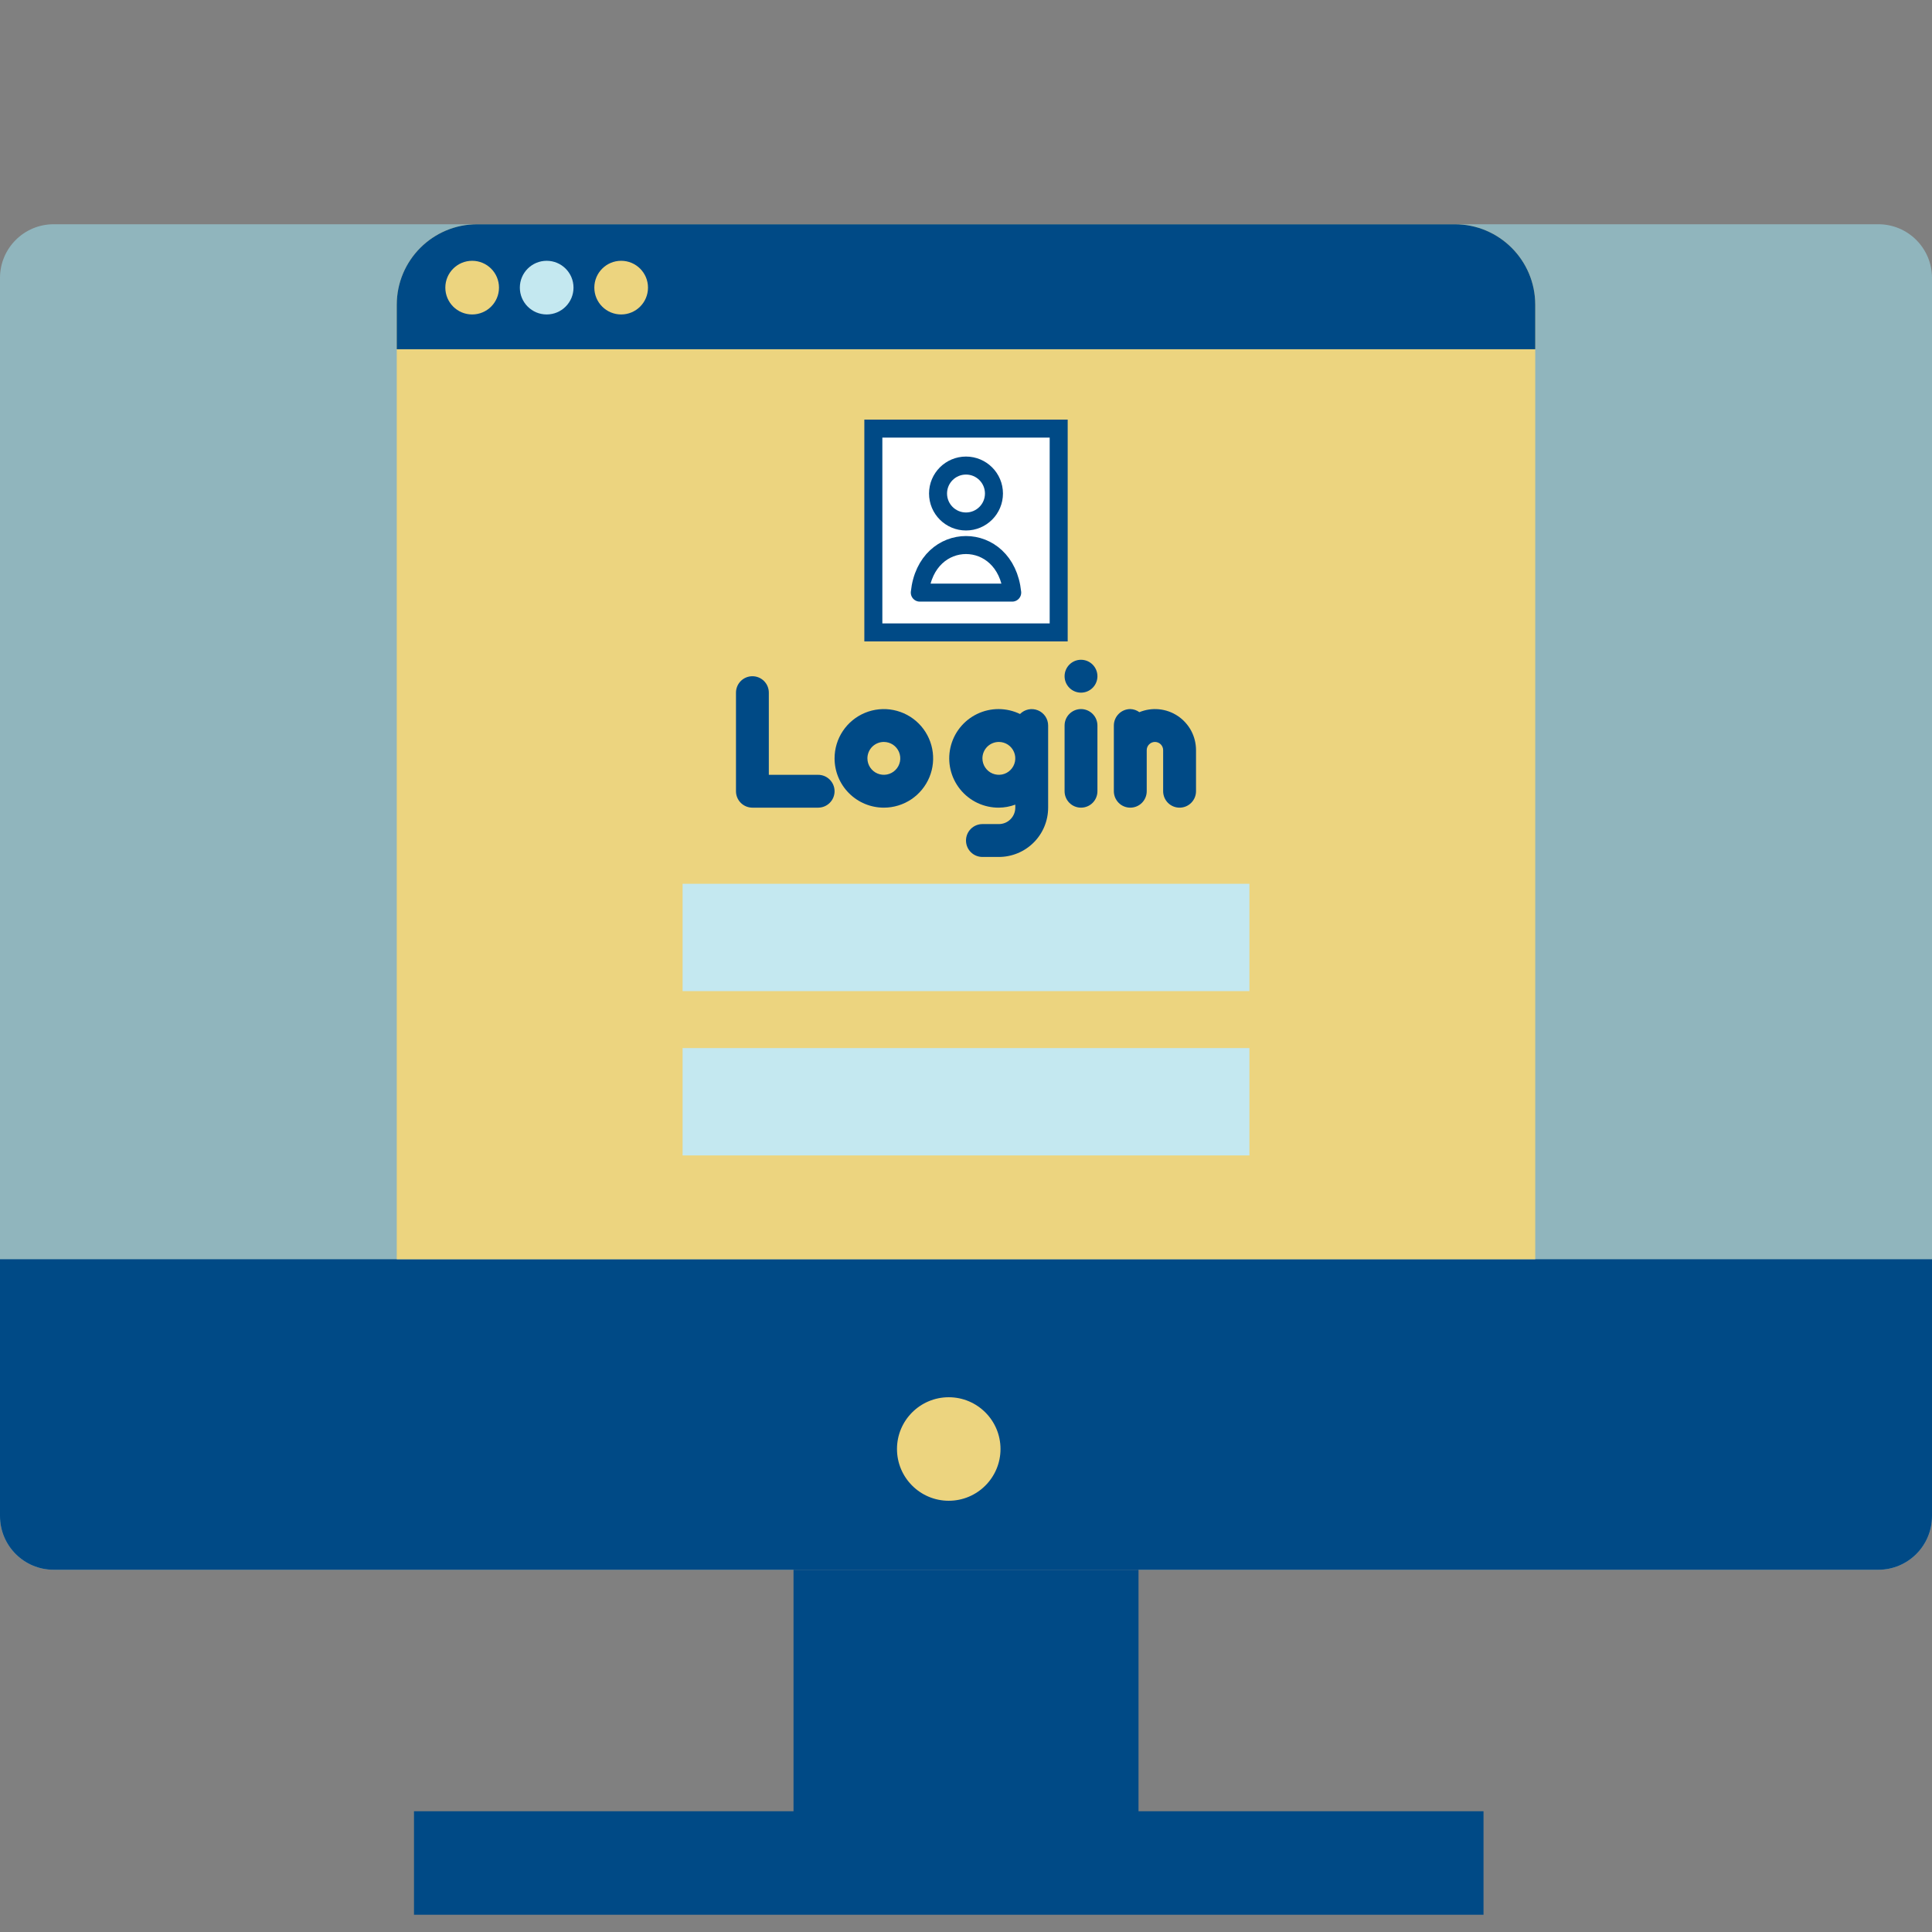 <svg width="72" height="72" viewBox="0 0 72 72" fill="none" xmlns="http://www.w3.org/2000/svg">
<rect x="0" y="0" width="72" height="72" fill="#808080" stroke="none"/>
<path d="M70 58.5H2C0.895 58.5 0 57.605 0 56.5V10.357C0 9.253 0.895 8.357 2 8.357H70C71.105 8.357 72 9.253 72 10.357V56.5C72 57.605 71.105 58.5 70 58.5Z" fill="#9CD9E6" fill-opacity="0.6"/>
<path d="M70 58.5H2C0.895 58.5 0 57.605 0 56.5V46.929H72V56.5C72 57.605 71.105 58.5 70 58.5Z" fill="#004A86"/>
<path d="M40.429 70.071H31.572C30.467 70.071 29.572 69.176 29.572 68.071V58.5H42.429V68.071C42.429 69.176 41.533 70.071 40.429 70.071Z" fill="#004A86"/>
<path d="M55.286 71.357H15.428V67.5H55.286V71.357Z" fill="#004A86"/>
<path d="M35.357 55.929C36.422 55.929 37.286 55.065 37.286 54C37.286 52.935 36.422 52.071 35.357 52.071C34.292 52.071 33.428 52.935 33.428 54C33.428 55.065 34.292 55.929 35.357 55.929Z" fill="#ECD47F"/>
<path d="M14.786 11.357V46.929H57.214V13.08V11.357C57.214 9.7 55.871 8.357 54.214 8.357H17.786C16.129 8.357 14.786 9.7 14.786 11.357Z" fill="#ECD47F"/>
<path d="M14.786 11.357V13.015H57.214V11.357C57.214 9.7 55.871 8.357 54.214 8.357H17.786C16.129 8.357 14.786 9.7 14.786 11.357Z" fill="#004A86"/>
<rect x="25.438" y="32.936" width="21.124" height="4" fill="#C4E8F0"/>
<rect x="25.438" y="39.059" width="21.124" height="4" fill="#C4E8F0"/>
<path d="M28.04 30.099H30.489C30.652 30.099 30.807 30.035 30.922 29.92C31.037 29.805 31.102 29.649 31.102 29.487C31.102 29.325 31.037 29.169 30.922 29.054C30.807 28.939 30.652 28.875 30.489 28.875H28.652V25.813C28.652 25.651 28.588 25.495 28.473 25.38C28.358 25.265 28.202 25.201 28.04 25.201C27.878 25.201 27.722 25.265 27.607 25.38C27.492 25.495 27.428 25.651 27.428 25.813V29.487C27.428 29.649 27.492 29.805 27.607 29.92C27.722 30.035 27.878 30.099 28.04 30.099Z" fill="#004A86"/>
<path d="M32.938 30.099C33.302 30.099 33.657 29.991 33.959 29.79C34.261 29.588 34.496 29.301 34.636 28.965C34.775 28.63 34.811 28.26 34.74 27.904C34.669 27.548 34.494 27.22 34.237 26.963C33.98 26.706 33.653 26.532 33.297 26.461C32.941 26.39 32.571 26.426 32.236 26.565C31.9 26.704 31.613 26.94 31.411 27.242C31.209 27.544 31.102 27.899 31.102 28.262C31.102 28.749 31.295 29.217 31.64 29.561C31.984 29.906 32.451 30.099 32.938 30.099V30.099ZM32.938 27.65C33.059 27.65 33.178 27.686 33.279 27.753C33.379 27.82 33.458 27.916 33.504 28.028C33.55 28.14 33.563 28.263 33.539 28.382C33.515 28.5 33.457 28.61 33.371 28.695C33.286 28.781 33.177 28.839 33.058 28.863C32.939 28.886 32.816 28.874 32.704 28.828C32.592 28.782 32.497 28.703 32.429 28.602C32.362 28.502 32.326 28.383 32.326 28.262C32.326 28.1 32.391 27.944 32.505 27.829C32.62 27.715 32.776 27.65 32.938 27.65Z" fill="#004A86"/>
<path d="M37.224 30.099C37.434 30.097 37.641 30.059 37.837 29.986V30.099C37.837 30.262 37.772 30.417 37.657 30.532C37.543 30.647 37.387 30.711 37.224 30.711H36.612C36.45 30.711 36.294 30.776 36.179 30.891C36.064 31.006 36 31.161 36 31.324C36 31.486 36.064 31.642 36.179 31.757C36.294 31.872 36.45 31.936 36.612 31.936H37.224C37.712 31.936 38.179 31.742 38.523 31.398C38.868 31.053 39.061 30.586 39.061 30.099V27.038C39.061 26.916 39.025 26.797 38.957 26.697C38.889 26.596 38.793 26.518 38.681 26.472C38.568 26.426 38.445 26.414 38.326 26.439C38.207 26.463 38.098 26.523 38.013 26.609C37.764 26.488 37.49 26.426 37.214 26.425C36.937 26.425 36.664 26.487 36.415 26.607C36.166 26.727 35.947 26.902 35.774 27.119C35.602 27.335 35.481 27.588 35.42 27.858C35.359 28.128 35.36 28.408 35.422 28.677C35.485 28.947 35.608 29.199 35.781 29.414C35.955 29.63 36.174 29.803 36.424 29.922C36.674 30.04 36.948 30.101 37.224 30.099V30.099ZM37.224 27.65C37.346 27.65 37.464 27.686 37.565 27.753C37.665 27.82 37.744 27.916 37.79 28.028C37.837 28.14 37.849 28.263 37.825 28.382C37.801 28.5 37.743 28.61 37.657 28.695C37.572 28.781 37.463 28.839 37.344 28.863C37.225 28.886 37.102 28.874 36.99 28.828C36.878 28.782 36.783 28.703 36.715 28.602C36.648 28.502 36.612 28.383 36.612 28.262C36.612 28.1 36.677 27.944 36.791 27.829C36.906 27.715 37.062 27.65 37.224 27.65Z" fill="#004A86"/>
<path d="M40.286 30.099C40.448 30.099 40.604 30.035 40.719 29.92C40.834 29.805 40.898 29.649 40.898 29.487V27.038C40.898 26.875 40.834 26.72 40.719 26.605C40.604 26.49 40.448 26.425 40.286 26.425C40.123 26.425 39.968 26.49 39.853 26.605C39.738 26.72 39.674 26.875 39.674 27.038V29.487C39.674 29.649 39.738 29.805 39.853 29.92C39.968 30.035 40.123 30.099 40.286 30.099Z" fill="#004A86"/>
<path d="M42.123 30.099C42.285 30.099 42.441 30.035 42.556 29.92C42.67 29.805 42.735 29.649 42.735 29.487V27.956C42.735 27.875 42.767 27.797 42.825 27.74C42.882 27.682 42.96 27.65 43.041 27.65C43.122 27.65 43.2 27.682 43.258 27.74C43.315 27.797 43.347 27.875 43.347 27.956V29.487C43.347 29.649 43.412 29.805 43.526 29.92C43.641 30.035 43.797 30.099 43.959 30.099C44.122 30.099 44.278 30.035 44.392 29.92C44.507 29.805 44.572 29.649 44.572 29.487V27.956C44.572 27.705 44.511 27.457 44.393 27.235C44.275 27.014 44.103 26.824 43.895 26.684C43.686 26.544 43.446 26.458 43.196 26.433C42.946 26.408 42.693 26.445 42.461 26.541C42.363 26.469 42.245 26.428 42.123 26.425C41.96 26.425 41.804 26.49 41.69 26.605C41.575 26.72 41.51 26.875 41.51 27.038V29.487C41.51 29.649 41.575 29.805 41.69 29.92C41.804 30.035 41.96 30.099 42.123 30.099Z" fill="#004A86"/>
<path d="M40.286 25.813C40.624 25.813 40.898 25.539 40.898 25.201C40.898 24.863 40.624 24.588 40.286 24.588C39.948 24.588 39.674 24.863 39.674 25.201C39.674 25.539 39.948 25.813 40.286 25.813Z" fill="#004A86"/>
<rect x="32.547" y="15.973" width="6.907" height="7.595" fill="white" stroke="#004A86" stroke-width="0.671"/>
<circle cx="36" cy="18.392" r="1.042" stroke="#004A86" stroke-width="0.671"/>
<path d="M34.278 22.085C34.524 19.721 37.476 19.721 37.722 22.085L34.278 22.085Z" stroke="#004A86" stroke-width="0.671" stroke-linecap="round" stroke-linejoin="round"/>
<circle cx="17.596" cy="10.719" r="1" fill="#ECD47F"/>
<circle cx="20.373" cy="10.719" r="1" fill="#C4E8F0"/>
<circle cx="23.149" cy="10.719" r="1" fill="#ECD47F"/>
</svg>
